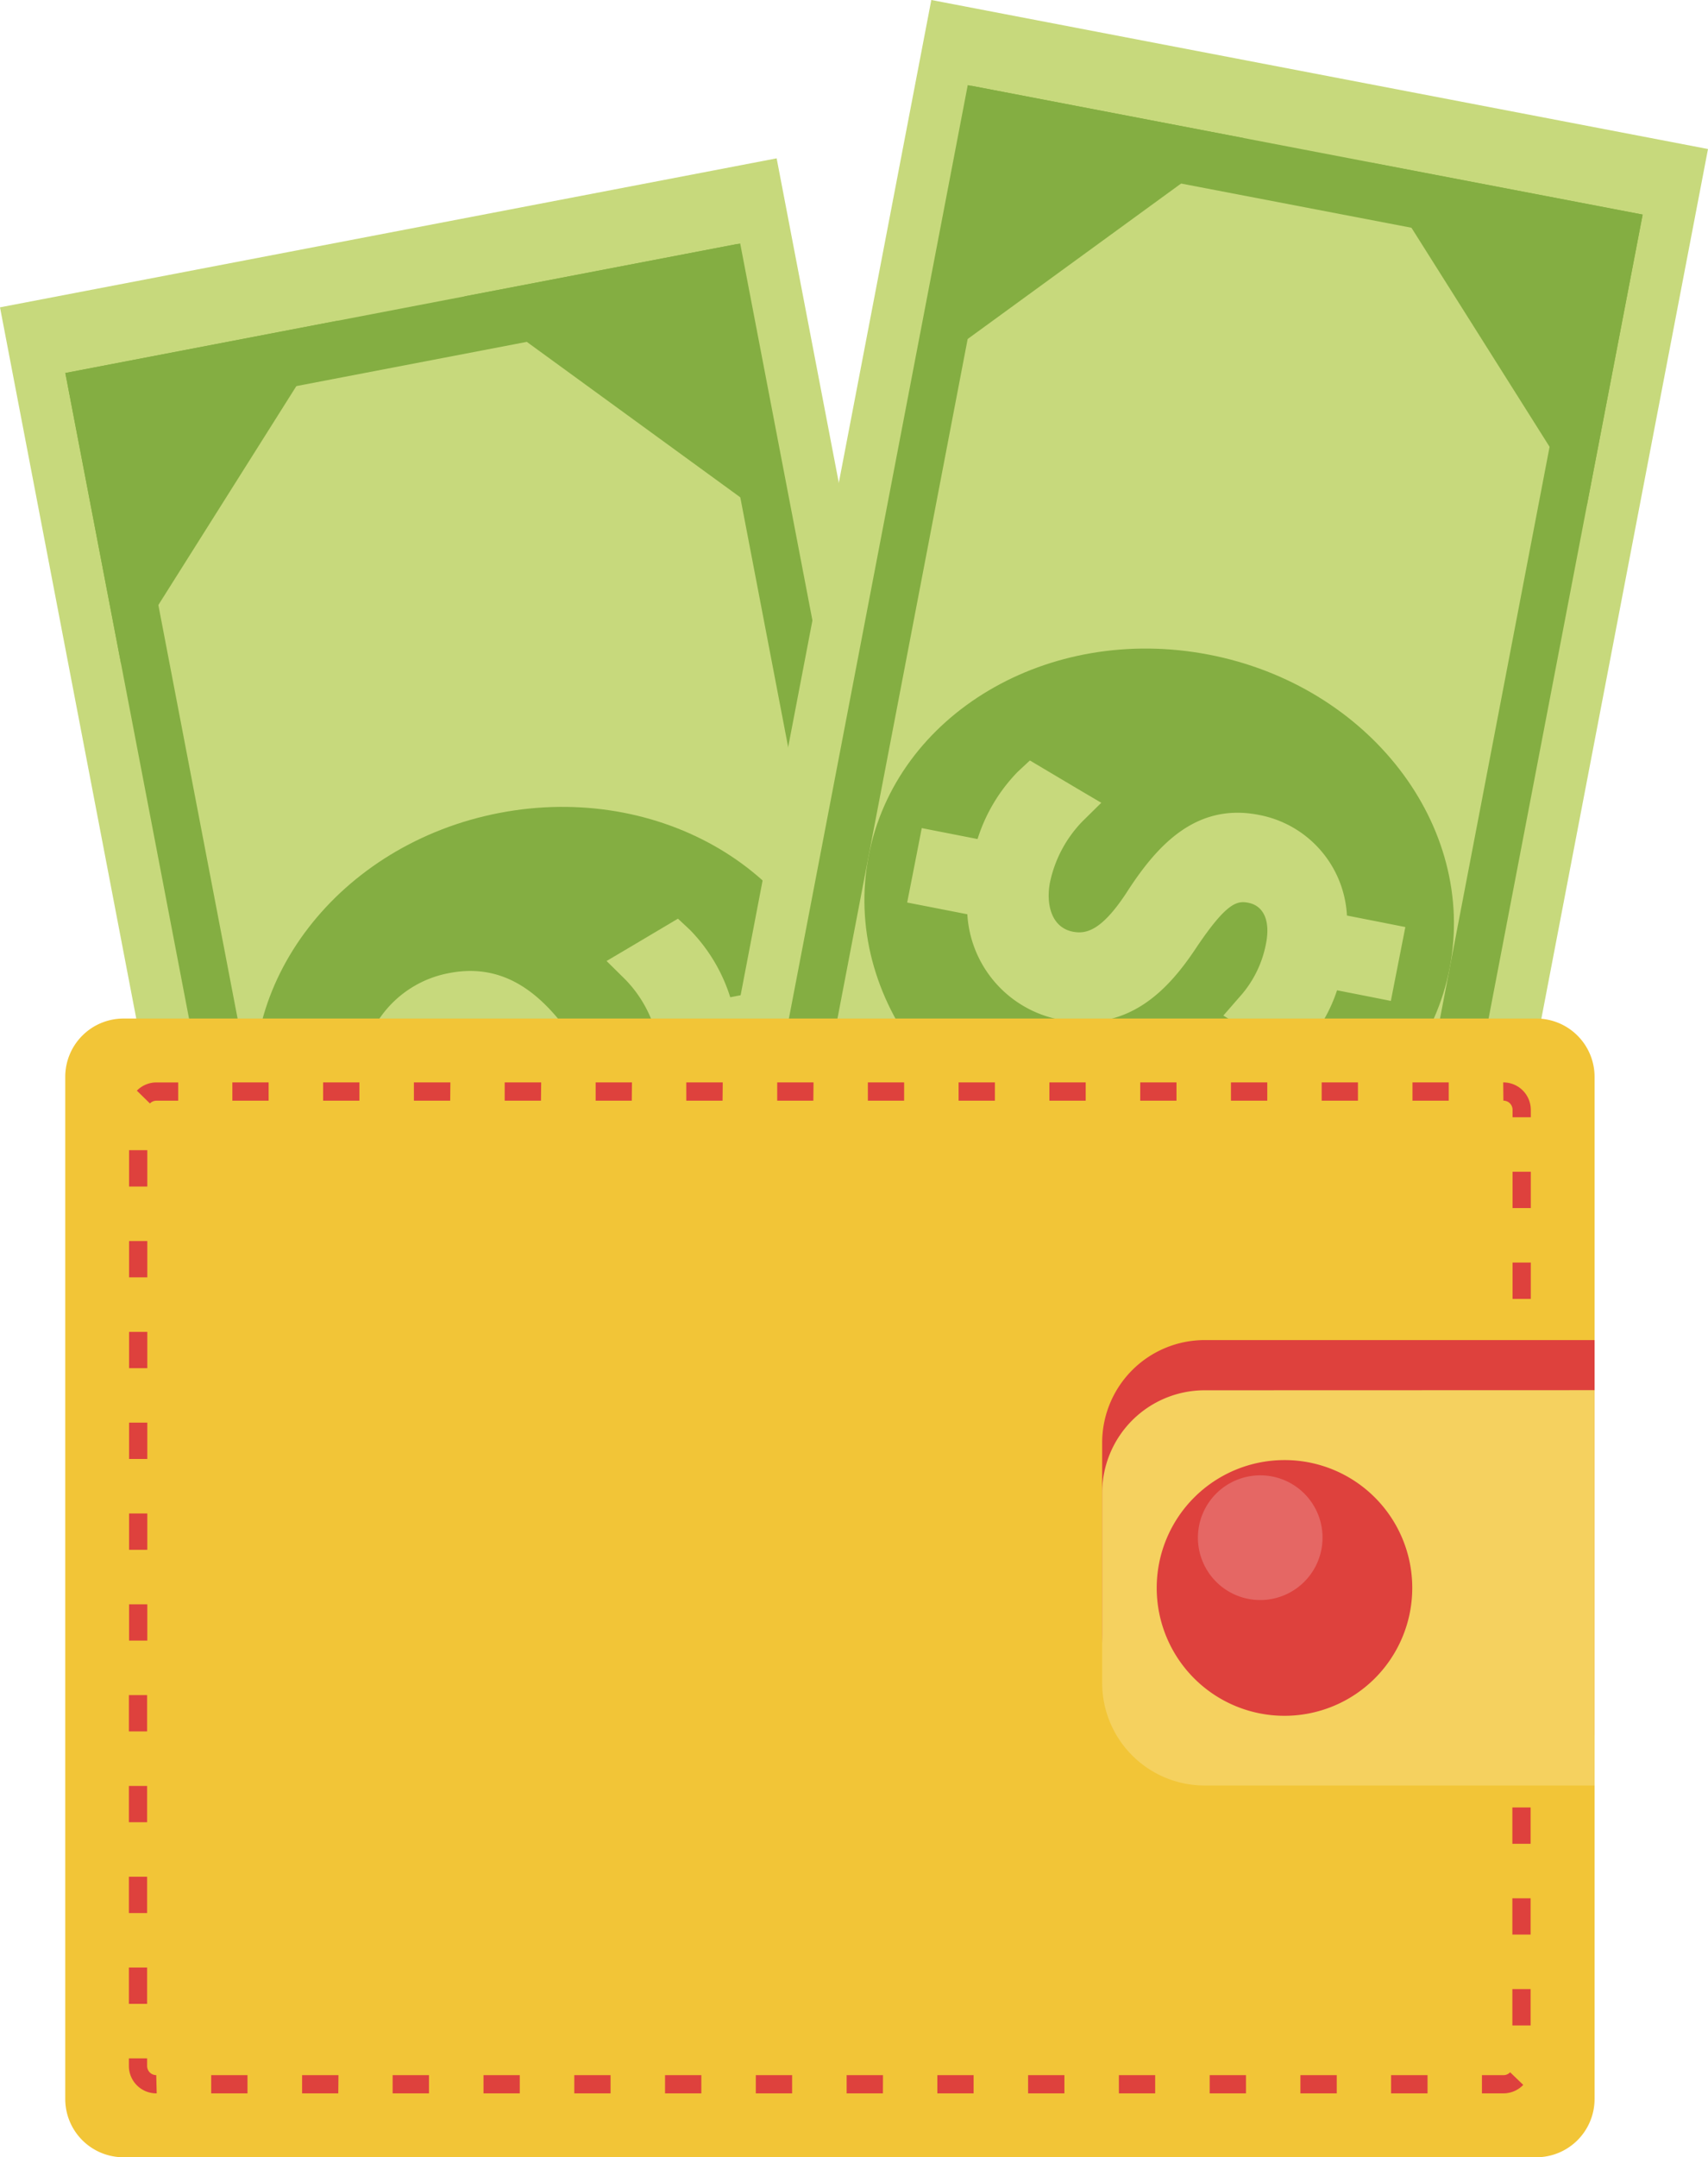 <svg xmlns="http://www.w3.org/2000/svg" width="101.593" height="128.227" viewBox="0 0 101.593 128.227">
  <g id="Grupo_163380" data-name="Grupo 163380" transform="translate(-199.484 -17.975)">
    <g id="Grupo_163375" data-name="Grupo 163375" transform="translate(199.484 27.386)">
      <rect id="Rectángulo_147973" data-name="Rectángulo 147973" width="47.037" height="102.834" transform="translate(0 8.857) rotate(-10.853)" fill="#c7d97c"/>
      <g id="Grupo_163374" data-name="Grupo 163374" transform="translate(3.886 5.06)">
        <path id="Trazado_4718" data-name="Trazado 4718" d="M219.611,126.943l40.143-7.7L242.107,27.219l-40.141,7.7Zm2.154-3.829L205.384,37.677l34.57-6.63,16.382,85.441Z" transform="translate(-201.966 -27.219)" fill="#84ae42"/>
      </g>
      <path id="Trazado_4719" data-name="Trazado 4719" d="M229.6,79.549c9.548-1.827,15.974-10.159,14.357-18.6s-10.67-13.812-20.217-11.979-15.973,10.163-14.354,18.606S220.056,81.383,229.6,79.549Z" transform="translate(-194.027 -10.062)" fill="#84ae42"/>
      <path id="Trazado_4720" data-name="Trazado 4720" d="M223.4,63.974c-1.8-2.671-2.414-2.788-3.078-2.654-.922.18-1.318,1.088-1.057,2.42a6.521,6.521,0,0,0,1.6,3.2l.941,1.08-1.254.767L218.594,70l-.953.59-.725-.812a9.325,9.325,0,0,1-1.875-3.255l-1.924.377-1.273.252-.246-1.22-.38-1.952-.24-1.218,1.274-.258,2.2-.429a6.422,6.422,0,0,1,5.244-5.985c3.825-.747,6.146,1.944,7.9,4.679,1.478,2.237,2.392,2.412,3.156,2.264,1.282-.254,1.606-1.638,1.359-2.907a7.338,7.338,0,0,0-1.933-3.655l-1.115-1.1,1.389-.82,1.991-1.182.866-.515.719.672a10.027,10.027,0,0,1,2.392,4l2.043-.4,1.276-.25.24,1.213.393,1.993.238,1.218-1.277.247-2.3.449a6.8,6.8,0,0,1-5.478,6.265C227.391,69.086,225.013,66.4,223.4,63.974Z" transform="translate(-192.984 -7.661)" fill="#c7d97c"/>
      <path id="Trazado_4721" data-name="Trazado 4721" d="M201.966,33.259l16.193-3.107L205.285,50.561Z" transform="translate(-198.08 -20.5)" fill="#84ae42"/>
      <path id="Trazado_4722" data-name="Trazado 4722" d="M214.434,97.171l16.192-3.1-19.506-14.2Z" transform="translate(-192.904 7.614)" fill="#84ae42"/>
      <path id="Trazado_4723" data-name="Trazado 4723" d="M233.327,27.244l-16.2,3.107,19.514,14.2Z" transform="translate(-189.507 -22.145)" fill="#84ae42"/>
      <path id="Trazado_4724" data-name="Trazado 4724" d="M244.594,92.28l-16.2,3.106,12.877-20.408Z" transform="translate(-183.133 4.849)" fill="#84ae42"/>
    </g>
    <g id="Grupo_163377" data-name="Grupo 163377" transform="translate(235.515 17.975)">
      <rect id="Rectángulo_147974" data-name="Rectángulo 147974" width="102.833" height="47.039" transform="translate(0 100.993) rotate(-79.146)" fill="#c7d97c"/>
      <g id="Grupo_163376" data-name="Grupo 163376" transform="translate(3.886 5.061)">
        <path id="Trazado_4725" data-name="Trazado 4725" d="M282.77,28.9l-40.143-7.694-17.645,92.027,40.141,7.7ZM228.4,110.475l16.381-85.439,34.571,6.63L262.969,117.1Z" transform="translate(-224.982 -21.208)" fill="#84ae42"/>
      </g>
      <path id="Trazado_4726" data-name="Trazado 4726" d="M246.927,73.541c-9.545-1.83-15.97-10.162-14.351-18.6s10.669-13.814,20.219-11.982,15.967,10.166,14.348,18.608S256.475,75.371,246.927,73.541Z" transform="translate(-216.942 -4.051)" fill="#84ae42"/>
      <path id="Trazado_4727" data-name="Trazado 4727" d="M251.159,57.963c1.8-2.672,2.411-2.785,3.083-2.654.924.178,1.318,1.085,1.055,2.419a6.534,6.534,0,0,1-1.6,3.208l-.938,1.077,1.254.769,1.952,1.21.958.59.719-.811a9.2,9.2,0,0,0,1.879-3.259l1.924.377,1.277.254.238-1.218.384-1.952.24-1.22L262.31,56.5l-2.2-.432a6.429,6.429,0,0,0-5.246-5.983c-3.823-.748-6.145,1.941-7.9,4.679-1.481,2.236-2.392,2.411-3.158,2.264-1.285-.255-1.6-1.642-1.364-2.91a7.388,7.388,0,0,1,1.94-3.652l1.116-1.1-1.392-.82-1.991-1.182-.864-.513-.72.67a10.031,10.031,0,0,0-2.392,4l-2.043-.4-1.277-.25-.236,1.216-.391,1.991-.24,1.216,1.279.249,2.3.449a6.786,6.786,0,0,0,5.478,6.262C247.173,63.073,249.554,60.388,251.159,57.963Z" transform="translate(-216.024 -1.649)" fill="#c7d97c"/>
      <path id="Trazado_4728" data-name="Trazado 4728" d="M267.746,27.245l-16.2-3.1,12.876,20.406Z" transform="translate(-206.071 -14.488)" fill="#84ae42"/>
      <path id="Trazado_4729" data-name="Trazado 4729" d="M256.472,91.16,240.28,88.055l19.508-14.2Z" transform="translate(-212.444 13.626)" fill="#84ae42"/>
      <path id="Trazado_4730" data-name="Trazado 4730" d="M237.585,21.232l16.193,3.107-19.508,14.2Z" transform="translate(-215.843 -16.133)" fill="#84ae42"/>
      <path id="Trazado_4731" data-name="Trazado 4731" d="M225.117,86.27l16.193,3.105L228.435,68.964Z" transform="translate(-221.02 10.86)" fill="#84ae42"/>
    </g>
    <path id="Rectángulo_147975" data-name="Rectángulo 147975" d="M3.465,0H87.5a3.465,3.465,0,0,1,3.465,3.465V64.22A3.465,3.465,0,0,1,87.5,67.684H3.463A3.463,3.463,0,0,1,0,64.222V3.465A3.465,3.465,0,0,1,3.465,0Z" transform="translate(203.365 78.517)" fill="#f2c537"/>
    <path id="Trazado_4732" data-name="Trazado 4732" d="M286.134,119.162h-1.276v-1.083h1.276a.531.531,0,0,0,.4-.171l.781.75A1.635,1.635,0,0,1,286.134,119.162Zm-4.512,0h-2.168v-1.083h2.168Zm-5.4,0h-2.162v-1.083h2.162Zm-5.4,0h-2.159v-1.083h2.159Zm-5.4,0h-2.159v-1.083h2.159Zm-5.4,0h-2.159v-1.083h2.159Zm-5.4,0h-2.157v-1.083h2.157Zm-5.395,0H247.07v-1.083h2.162Zm-5.4,0h-2.16v-1.083h2.16Zm-5.4,0h-2.159v-1.083h2.159Zm-5.4,0h-2.157v-1.083h2.157Zm-5.4,0h-2.157v-1.083h2.157Zm-5.4,0h-2.162v-1.083h2.162Zm-5.395,0H214.68v-1.083h2.163Zm-5.4,0h-2.159v-1.083h2.159Zm-5.4,0h-.027a1.629,1.629,0,0,1-1.628-1.627v-.454h1.085v.454a.543.543,0,0,0,.543.543Zm81.721-4.037h-1.085v-2.162h1.085Zm-82.291-1.284h-1.085v-2.159h1.085Zm82.291-4.117h-1.085v-2.156h1.085Zm-82.291-1.279h-1.085v-2.16h1.085Zm82.291-4.119h-1.085v-2.159h1.085Zm-82.291-1.279h-1.085v-2.159h1.085Zm82.291-4.12h-1.085V96.768h1.085Zm-82.291-1.281h-1.085V95.489h1.085Zm82.291-4.116h-1.085V91.372h1.085ZM205.473,92.25h-1.085V90.093h1.085Zm82.291-4.117h-1.085v-2.16h1.085Zm-82.291-1.279h-1.085v-2.16h1.085Zm82.291-4.122h-1.085V80.574h1.085Zm-82.291-1.279h-1.085V79.294h1.085Zm82.291-4.117h-1.085V75.176h1.085Zm-82.291-1.279h-1.085V73.9h1.085Zm82.291-4.117h-1.085V69.78h1.085Zm-82.291-1.281h-1.085V68.5h1.085Zm82.291-4.12h-1.085V64.382h1.085Zm-82.291-1.279h-1.085V63.1h1.085Zm82.291-4.117h-1.085V60.7a.541.541,0,0,0-.545-.543l-.011-1.085h.011a1.631,1.631,0,0,1,1.63,1.628Zm-82.134-.819-.778-.761a1.625,1.625,0,0,1,1.165-.49h1.292v1.085h-1.292A.538.538,0,0,0,205.629,60.323Zm77.252-.166h-2.156V59.072h2.156Zm-5.4,0h-2.157V59.072h2.157Zm-5.393,0h-2.16V59.072h2.16Zm-5.4,0h-2.157V59.072h2.157Zm-5.4,0h-2.159V59.072h2.159Zm-5.4,0h-2.16V59.072h2.16Zm-5.4,0h-2.157V59.072h2.157Zm-5.4,0H242.94V59.072H245.1Zm-5.4,0h-2.157V59.072H239.7Zm-5.4,0H232.14V59.072H234.3Zm-5.4,0h-2.159V59.072H228.9Zm-5.4,0h-2.159V59.072H223.5Zm-5.4,0h-2.159V59.072h2.159Zm-5.4,0h-2.157V59.072h2.157Z" transform="translate(2.773 23.241)" fill="#de413d"/>
    <g id="Grupo_163378" data-name="Grupo 163378" transform="translate(265.041 97.628)">
      <path id="Trazado_4733" data-name="Trazado 4733" d="M247.461,68.855a6.1,6.1,0,0,0-6.1,6.1V86.248a6.1,6.1,0,0,0,6.1,6.1h23.187V68.855Z" transform="translate(-241.36 -68.855)" fill="#de413d"/>
    </g>
    <g id="Grupo_163379" data-name="Grupo 163379" transform="translate(265.041 100.612)">
      <path id="Trazado_4734" data-name="Trazado 4734" d="M247.461,70.761a6.1,6.1,0,0,0-6.1,6.1V88.154a6.1,6.1,0,0,0,6.1,6.1h23.187v-23.5Z" transform="translate(-241.36 -70.761)" fill="#f5d15f"/>
    </g>
    <path id="Trazado_4735" data-name="Trazado 4735" d="M258.63,81.01a7.6,7.6,0,1,1-7.6-7.6A7.592,7.592,0,0,1,258.63,81.01Z" transform="translate(24.856 31.351)" fill="#de413d"/>
    <path id="Trazado_4736" data-name="Trazado 4736" d="M252.41,77.7a3.706,3.706,0,1,1-3.7-3.709A3.7,3.7,0,0,1,252.41,77.7Z" transform="translate(25.739 31.677)" fill="#e56764"/>
  </g>
</svg>
